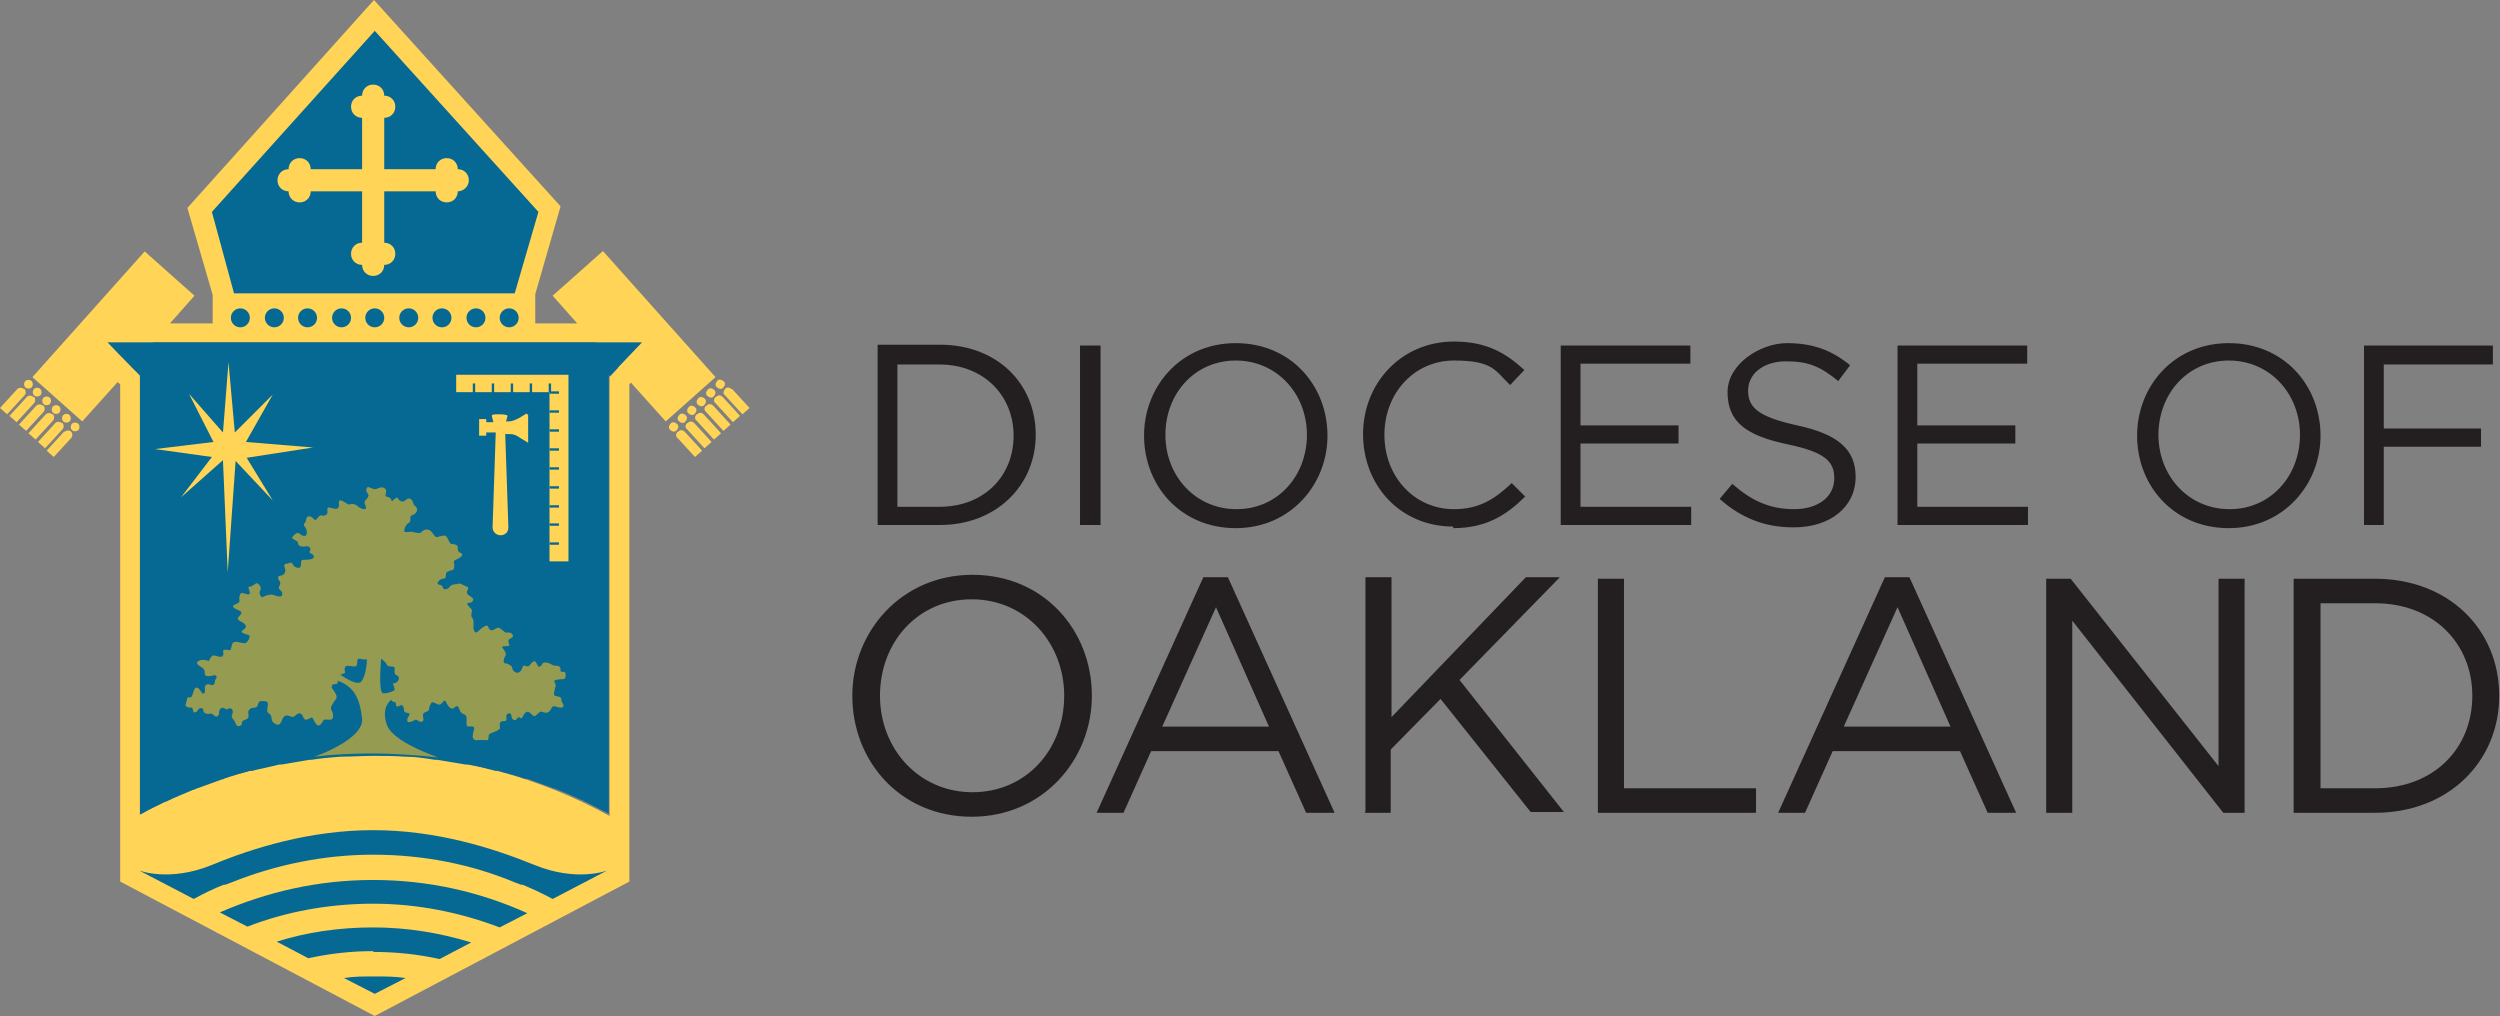 <?xml version="1.0" encoding="UTF-8"?>
<svg id="Layer_1" xmlns="http://www.w3.org/2000/svg" version="1.1" viewBox="0 0 316.2 128.5">
  <rect x="0" y="0" width="316.2" height="128.5" fill="#808080" stroke="none"/>
  <!-- Generator: Adobe Illustrator 29.3.1, SVG Export Plug-In . SVG Version: 2.1.0 Build 151)  -->
  <defs>
    <style>
      .st0 {
        fill: #231f20;
      }

      .st1 {
        fill: #fff;
      }

      .st2 {
        fill: #959b50;
      }

      .st3 {
        fill: #056993;
      }

      .st4 {
        fill: #ffd457;
      }
    </style>
  </defs>
  <path class="st0" d="M293.5,99.7v-23.4h6.9c7.5,0,12.3,5.2,12.3,11.7h0c0,6.6-4.8,11.7-12.3,11.7h-6.9ZM290.1,102.8h10.3c9.3,0,15.7-6.5,15.7-14.8h0c0-8.4-6.4-14.8-15.7-14.8h-10.3v29.6ZM258.8,102.8h3.3v-24.3l19.1,24.3h2.7v-29.6h-3.3v23.7l-18.7-23.7h-3.1v29.6ZM233.2,91.9l6.8-15.1,6.7,15.1h-13.5ZM224.9,102.8h3.4l3.5-7.8h16.1l3.5,7.8h3.6l-13.5-29.8h-3.1l-13.5,29.8ZM202.1,102.8h20v-3.1h-16.7v-26.5h-3.3v29.6ZM172.6,102.8h3.3v-8l6.3-6.4,11.4,14.3h4.2l-13.2-16.7,12.7-13h-4.3l-17,17.7v-17.7h-3.3v29.6ZM147,91.9l6.8-15.1,6.7,15.1h-13.5ZM138.7,102.8h3.4l3.5-7.8h16.1l3.5,7.8h3.6l-13.5-29.8h-3.1l-13.5,29.8ZM123,100.2c-6.8,0-11.7-5.5-11.7-12.2h0c0-6.8,4.8-12.2,11.6-12.2s11.7,5.5,11.7,12.2h0c0,6.8-4.8,12.2-11.6,12.2M122.9,103.3c9,0,15.2-7.2,15.2-15.3h0c0-8.3-6.1-15.3-15.1-15.3s-15.2,7.2-15.2,15.3h0c0,8.3,6.1,15.3,15.1,15.3"/>
  <path class="st0" d="M298.9,66.4h2.6v-9.9h12.3v-2.3h-12.3v-8.1h13.8v-2.4h-16.3v22.7ZM282,64.4c-5.2,0-9-4.2-9-9.4h0c0-5.2,3.7-9.4,8.9-9.4s9,4.2,9,9.4h0c0,5.2-3.7,9.4-8.9,9.4M281.9,66.8c6.9,0,11.6-5.5,11.6-11.7h0c0-6.3-4.6-11.7-11.6-11.7s-11.6,5.5-11.6,11.7h0c0,6.3,4.6,11.7,11.6,11.7M239.9,66.4h16.6v-2.3h-14v-8h12.4v-2.3h-12.4v-7.8h13.9v-2.3h-16.4v22.7ZM226.9,66.7c4.5,0,7.8-2.5,7.8-6.4h0c0-3.5-2.3-5.4-7.4-6.5-5-1.1-6.2-2.3-6.2-4.4h0c0-2.1,1.9-3.7,4.8-3.7s4.4.7,6.6,2.5l1.5-2c-2.3-1.9-4.7-2.8-8-2.8s-7.5,2.6-7.5,6.2h0c0,3.8,2.4,5.5,7.6,6.6,4.8,1,5.9,2.2,5.9,4.3h0c0,2.3-2,3.9-5.1,3.9s-5.4-1.1-7.8-3.2l-1.6,1.9c2.7,2.4,5.7,3.6,9.3,3.6M197.3,66.4h16.6v-2.3h-14v-8h12.4v-2.3h-12.4v-7.8h13.9v-2.3h-16.4v22.7ZM183.8,66.8c4.1,0,6.7-1.6,9.1-4l-1.7-1.7c-2.2,2.1-4.2,3.3-7.3,3.3-5,0-8.8-4.1-8.8-9.4h0c0-5.3,3.8-9.4,8.8-9.4s5.2,1.3,7.1,3.1l1.8-1.9c-2.3-2.1-4.7-3.6-8.9-3.6-6.7,0-11.5,5.3-11.5,11.7h0c0,6.6,4.8,11.7,11.4,11.7M156.4,64.4c-5.2,0-9-4.2-9-9.4h0c0-5.2,3.7-9.4,8.9-9.4s9,4.2,9,9.4h0c0,5.2-3.7,9.4-8.9,9.4M156.3,66.8c6.9,0,11.6-5.5,11.6-11.7h0c0-6.3-4.6-11.7-11.6-11.7s-11.6,5.5-11.6,11.7h0c0,6.3,4.6,11.7,11.6,11.7M136.6,66.4h2.6v-22.7h-2.6v22.7ZM113.5,64.1v-18h5.3c5.7,0,9.4,4,9.4,9h0c0,5.1-3.7,9-9.4,9h-5.3ZM111,66.4h7.9c7.1,0,12.1-5,12.1-11.4h0c0-6.5-4.9-11.4-12.1-11.4h-7.9v22.7Z"/>
  <path class="st4" d="M91.5,49c.2-.2.3-.6,0-.8s-.6-.3-.8,0c-.2.2-.3.6,0,.8.2.2.6.3.8,0Z"/>
  <path class="st4" d="M92.5,49.2c-.2-.2-.6-.3-.8,0s-.3.6,0,.8l2.2,2.4.9-.8-2.2-2.4Z"/>
  <g>
    <path class="st4" d="M9.1,53.6c-.2.2-.2.6,0,.8.2.2.6.2.8,0,.2-.2.2-.6,0-.8-.2-.2-.6-.2-.8,0Z"/>
    <path class="st4" d="M8.1,54.6l-2.2,2.4.9.8,2.2-2.4c.2-.2.2-.6,0-.8-.2-.2-.6-.2-.8,0Z"/>
    <path class="st4" d="M8.8,53.3c.2-.2.2-.6,0-.8-.2-.2-.6-.2-.8,0-.2.2-.2.6,0,.8.2.2.6.2.8,0Z"/>
    <path class="st4" d="M7.8,53.5c-.2-.2-.6-.2-.8,0l-2.2,2.4.9.8,2.2-2.4c.2-.2.2-.6,0-.8Z"/>
    <path class="st4" d="M6.7,51.4c-.2.2-.2.6,0,.8.2.2.6.2.8,0,.2-.2.2-.6,0-.8-.2-.2-.6-.2-.8,0Z"/>
    <path class="st4" d="M6.6,52.4c-.2-.2-.6-.2-.8,0l-2.2,2.4.9.8,2.2-2.4c.2-.2.2-.6,0-.8Z"/>
    <path class="st4" d="M5.5,50.3c-.2.2-.2.6,0,.8.2.2.6.2.8,0,.2-.2.2-.6,0-.8-.2-.2-.6-.2-.8,0Z"/>
    <path class="st4" d="M5.4,51.3c-.2-.2-.6-.2-.8,0l-2.2,2.4.9.8,2.2-2.4c.2-.2.2-.6,0-.8Z"/>
    <path class="st4" d="M4.3,49.2c-.2.2-.2.6,0,.8.2.2.6.2.8,0,.2-.2.2-.6,0-.8-.2-.2-.6-.2-.8,0Z"/>
    <path class="st4" d="M4.2,50.2c-.2-.2-.6-.2-.8,0l-2.2,2.4.9.8,2.2-2.4c.2-.2.2-.6,0-.8Z"/>
    <path class="st4" d="M4,49c.2-.2.2-.6,0-.8-.2-.2-.6-.2-.8,0s-.2.6,0,.8c.2.2.6.2.8,0Z"/>
    <path class="st4" d="M3,49.2c-.2-.2-.6-.2-.8,0l-2.2,2.4.9.8,2.2-2.4c.2-.2.2-.6,0-.8Z"/>
    <path class="st4" d="M76.2,31.8l-6.3,5.6,3.1,3.5h-5.3v-3.7l3.2-11.1L47.3,0l-23.6,26.3,3.2,11v3.6h-5.4l3.1-3.5-6.3-5.6-14.2,15.9,6.3,5.6,4.5-5c0,.1.2.2.3.3v62.9l32.2,17,32.2-17v-62.9l.2-.2,4.4,4.9,6.3-5.6-14.2-15.9ZM77.1,47.6v55.6c-8.9-4.9-19-7.7-29.8-7.7s-20.8,2.7-29.6,7.5v-55.5s-.4-.5-1.1-1.1l2.8-3.1h55.9l2.9,3.2-1,1.1Z"/>
    <path class="st4" d="M85.6,53.6c-.2-.2-.6-.3-.8,0-.2.2-.3.6,0,.8.2.2.6.3.8,0,.2-.2.3-.6,0-.8Z"/>
    <path class="st4" d="M85.7,54.6c-.2.2-.3.6,0,.8l2.2,2.4.9-.8-2.2-2.4c-.2-.2-.6-.3-.8,0Z"/>
    <path class="st4" d="M85.9,52.5c-.2.2-.3.6,0,.8.2.2.6.3.8,0,.2-.2.3-.6,0-.8-.2-.2-.6-.3-.8,0Z"/>
    <path class="st4" d="M86.9,53.5c-.2.2-.3.6,0,.8l2.2,2.4.9-.8-2.2-2.4c-.2-.2-.6-.3-.8,0Z"/>
    <path class="st4" d="M87.9,52.3c.2-.2.3-.6,0-.8-.2-.2-.6-.3-.8,0-.2.2-.3.6,0,.8.2.2.6.3.8,0Z"/>
    <path class="st4" d="M88.1,52.4c-.2.2-.3.6,0,.8l2.2,2.4.9-.8-2.2-2.4c-.2-.2-.6-.3-.8,0Z"/>
    <path class="st4" d="M89.1,51.2c.2-.2.3-.6,0-.8-.2-.2-.6-.3-.8,0-.2.2-.3.6,0,.8.2.2.6.3.8,0Z"/>
    <path class="st4" d="M89.3,51.3c-.2.2-.3.6,0,.8l2.2,2.4.9-.8-2.2-2.4c-.2-.2-.6-.3-.8,0Z"/>
    <path class="st4" d="M90.3,50.1c.2-.2.3-.6,0-.8-.2-.2-.6-.3-.8,0-.2.2-.3.6,0,.8.2.2.6.3.8,0Z"/>
    <path class="st4" d="M90.5,50.2c-.2.2-.3.6,0,.8l2.2,2.4.9-.8-2.2-2.4c-.2-.2-.6-.3-.8,0Z"/>
    <path class="st3" d="M77.1,47.6l4.1-4.3H13.6c1.6,1.7,4.1,4.2,4.1,4.2v55.5s0,0,.1,0c1-.6,2.1-1.1,3.1-1.6,0,0,.2,0,.3-.1,1-.5,2.1-.9,3.2-1.4.1,0,.2,0,.3-.1,1.1-.4,2.2-.8,3.3-1.2.1,0,.2,0,.3-.1,1.1-.4,2.2-.7,3.3-1,.1,0,.2,0,.3,0,1.1-.3,2.3-.5,3.4-.8.1,0,.2,0,.3,0,1.2-.2,2.4-.4,3.5-.6,0,0,.2,0,.3,0,1.2-.2,2.4-.3,3.7-.4,0,0,.1,0,.2,0,1.3,0,2.6-.1,3.9-.1s2.6,0,3.9.1c0,0,.1,0,.2,0,1.2,0,2.5.2,3.7.4,0,0,.2,0,.3,0,1.2.2,2.4.4,3.6.6.1,0,.2,0,.3,0,1.2.2,2.3.5,3.5.8.1,0,.2,0,.3,0,1.1.3,2.3.6,3.4,1,.1,0,.2,0,.3,0,1.1.4,2.2.8,3.3,1.2,0,0,.2,0,.3.1,1.1.4,2.2.9,3.3,1.4,0,0,.2,0,.2.1,1.1.5,2.1,1.1,3.2,1.6,0,0,0,0,0,0v-55.6Z"/>
    <path class="st1" d="M44.3,84.8s0,0,0,0h0s0,0,0,0"/>
    <path class="st0" d="M44.3,84.8s0,0,0,0c0,0,0,0,0,0h0s0,0,0,0c0,0,0,0,0,0,0,0,0,0,0,0,0,0,0,0,0,0,0,0,0,0,0,0Z"/>
    <path class="st1" d="M44.3,84.7h0s0,0,0,0c0,0,0,0,0,0"/>
    <path class="st0" d="M44.3,84.8s0,0,0,0c0,0,0,0,0,0,0,0,0,0,0,0,0,0,0,0,0,0h0s0,0,0,0c0,0,0,0,0,0,0,0,0,0,0,0,0,0,0,0,0,0ZM44.3,84.8h0s0,0,0,0ZM44.3,84.7h0Z"/>
    <polygon class="st4" points="57.7 47.4 57.7 48 57.7 49.6 69.5 49.6 69.5 71 71.9 71 71.9 47.4 57.7 47.4"/>
    <path class="st1" d="M44.8,71s0,0,0,0c0,0,0,0,0,0,0,0,0,0,0,0"/>
    <path class="st0" d="M44.8,71s0,0,0,0c0,0,0,0,0,0,0,0,0,0,0,0,0,0,0,0,0,0,0,0,0,0,0,0,0,0,0,0,0,0,0,0,0,0,0,0,0,0,0,0,0,0Z"/>
    <path class="st1" d="M44.7,71h0s0,0,0,0c0,0,0,0,0,0"/>
    <path class="st0" d="M44.8,71.1s0,0,0,0h0s0,0,0,0c0,0,0,0,0,0,0,0,0,0,0,0h0s0,0,0,0,0,0,0,0c0,0,0,0,0,0,0,0,0,0,0,0,0,0,0,0,0,0Z"/>
    <polygon class="st4" points="28.9 45.8 28.2 54.7 23.9 49.8 27 55.9 19.6 56.8 26.8 57.8 22.9 62.9 28.2 58.2 28.8 72.4 29.8 58.3 34.5 63.3 31.2 57.9 39.6 56.6 31.1 55.9 34.5 49.9 29.7 54.7 28.9 45.8"/>
    <polygon class="st3" points="29.6 37.1 65.1 37.1 68.1 26.8 47.4 3.9 26.8 26.8 29.6 37.1 29.6 37.1"/>
    <circle class="st3" cx="30.4" cy="40.2" r="1.2"/>
    <circle class="st3" cx="34.7" cy="40.2" r="1.2"/>
    <circle class="st3" cx="38.9" cy="40.2" r="1.2"/>
    <circle class="st3" cx="43.2" cy="40.2" r="1.2"/>
    <circle class="st3" cx="47.4" cy="40.2" r="1.2"/>
    <circle class="st3" cx="51.7" cy="40.2" r="1.2"/>
    <circle class="st3" cx="55.9" cy="40.2" r="1.2"/>
    <circle class="st3" cx="60.2" cy="40.2" r="1.2"/>
    <circle class="st3" cx="64.4" cy="40.2" r="1.2"/>
    <path class="st4" d="M66.6,52.3l-1,.6c-.4.2-.8.4-1.3.4h-.3s.2-.7.2-.7c0,0,0,0,0,0s0,0,0,0h0s0,0,0,0c0-.1-.4-.2-1-.2s-1,0-1,.2,0,0,0,0l.2.8h-.9c0,0,0,0,0,0v-.4s0,0,0,0h-.9s0,0,0,0v2.1s0,0,0,0h.9s0,0,0,0v-.4s0,0,0,0h1.2c0,0-.4,12-.4,12,0,.5.4,1,1,1s1-.4,1-1l-.4-11.8h.6c.5,0,.9.2,1.3.5l1,.6s0,0,0,0v-3.5s0,0,0,0Z"/>
    <path class="st4" d="M59.3,22.8c0-.8-.6-1.4-1.4-1.4h0s0,0,0,0c0-.8-.6-1.4-1.4-1.4s-1.4.6-1.4,1.4h-6.5v-6.5c.8,0,1.4-.6,1.4-1.4s-.6-1.4-1.4-1.4h0c0-.8-.6-1.4-1.4-1.4s-1.4.6-1.4,1.4c-.8,0-1.4.6-1.4,1.4s.6,1.4,1.4,1.4v6.5h-6.5c0-.8-.6-1.4-1.4-1.4s-1.4.6-1.4,1.4h0c-.8,0-1.4.6-1.4,1.4s.6,1.4,1.4,1.4h0s0,0,0,0c0,.8.6,1.4,1.4,1.4s1.4-.6,1.4-1.4h6.5v6.5c-.8,0-1.4.6-1.4,1.4s.6,1.4,1.4,1.4c0,.8.6,1.4,1.4,1.4s1.4-.6,1.4-1.4h0c.8,0,1.4-.6,1.4-1.4s-.6-1.4-1.4-1.4v-6.5h6.5c0,.8.6,1.4,1.4,1.4s1.4-.6,1.4-1.4h0c.7,0,1.4-.6,1.4-1.4Z"/>
    <path class="st2" d="M24.5,90.1c.4,0,.4-.1.6-.4.2-.2.6-.2.6.1s.3.5.6.5.4-.2.8.2c.4.4.7-.2.6-.4,0-.2.2-.8.7-.5s.2,0,.7,0c.5,0,.3.7.3.7-.3.5.2.6.4,1.2.2.6.8.3.8,0s0-.3.5-.5c.5-.2.3-.5.3-.9s.4-.6.8-.6c.4,0,.4-.4.5-.6,0-.2.4-.3.9-.2.5.1.2.6.2,1.1s.4.4.5.8c.1.4,0,.7.6,1,.6.3.7-.5.9-.8.2-.3.4-.4.9-.2.5.2.5,0,.9-.3.4-.2.6,0,.8.5.2.4.5.2.9,0,.3-.2.3.3.7.8.4.5.8-.3.9-.5s.6,0,1-.1c.4-.1.2-1,0-1.2-.2-.3.3-1,.6-1.4.3-.4-.3-1-.6-1.5h.1c-.1-.4.1-.3.5-.4.3,0,.2-.2.2-.4,2,.7,2.8,2.1,3.1,4.8.2,2.1-3.8,4-6,4.8,2.4-.3,4.8-.4,7.3-.4s5.6.2,8.3.5c-1.9-.7-5.9-2.3-6.5-4.2-.6-1.9.2-2.8.6-3.1,0,.2.3.3.4.3.2,0,.1,0,.2.4,0,.3.4.1.6,0,.2-.1.4.2.4.6s.3.3.6.4c.3.1-.2.5-.2.9,0,.4.6.2.9,0,.3-.2.4.1.8.2.4,0,.4-.3.3-.7,0-.4,0-.4.5-.6.4-.2.2-.4.4-.8s.2-.5.8-.2c.5.3.6,0,.9-.3s.3.3.7.7.5.2.8,0c.3-.2.4,0,.5.3.1.4.4.6.7.7.3.2.2.5.2,1.1,0,.6.4.3.8.4.4.1,0,.6,0,1.1-.1.5.3.7.7.6.4,0,.3,0,.8,0,.5.1.5-.1.5-.5,0-.4.6-.4,1.1-.7.5-.3.3-.3.3-.7,0-.3.1-.5.6-.5s.1-.5.3-.8c.2-.3.6-.2.6.2s.4.6.6.4.2-.4.5-.2.3-.3.6-.6c.3-.3.5-.2.9.2.4.4.5,0,.7-.1.2-.2.3-.4.8-.2.5.2.8-.2,1-.6s.6,0,1.1,0c.5,0,.4-.3.3-.5s-.2-.2-.2-.6c0-.3-.5-.3-.8-.4-.3-.1,0-.7,0-1,.2-.3,0-.6-.1-.8s.6-.3,1.1-.3c.4,0,.4-.5.3-.8,0-.3-.7.1-.6-.4,0-.5-.4-.5-.7-.5s-.5-.3-1.1-.4-.5.4-.8.5-.2-.1-.5-.5c-.2-.4-.5,0-.7.2-.1.2-.3.4-.7.2-.4-.2-.2.5-.7.8-.4.3-.9-.2-.9-.5,0-.3-.6-.6-.9-.6-.3,0-.2-.6,0-.9.2-.3,0-.6-.3-1s.3-.2.7-.3c.3,0,0-.3,0-.6,0-.3.3-.3.5-.5.3-.3-.3-.7-.6-.6s-.5-.2-.9-.5-.6.1-1,.2-.4-.2-.6-.5c-.1-.3-.9.3-1.3.7s-.6-.5-.5-.9c0-.3,0-.7-.2-.9s0-.7,0-.9c0-.2-.5-.5-.6-.8,0-.3.5,0,.7-.4.2-.3-.2-.5-.5-.7-.3-.2-.3-.5-.1-.8.2-.3-.5-.4-.8-.6-.3-.2-.5,0-.8,0s-.6.1-.8.4-.8.3-.8,0c0-.3-.4-.3-.6-.4s.2-.7.6-.7.4-.2.4-.6c0-.3.5-.4.8-.5.3,0,.3-.7.2-1,0-.3.4-.3.8-.6s.3-.5,0-.6-.3-.4-.3-.7c0-.3-.5-.4-.8-.4-.2,0-.4-.6-.6-.9s-.7-.1-1.1,0c-.4.2-.5-.4-1-.8-.5-.3-.9,0-1.1.2s-.7.1-1,0-.6,0-1,0c-.4,0,0-.9.3-1.1.4-.2.3-.5.3-.8s.6-.2.8-.7c.2-.4-.1-.6-.3-.8-.2-.2-.1-.6-.5-.8-.3-.2-.6.2-.8.3s-.6,0-.8-.4c-.2-.3-.7.6-.8.3,0-.3-.3-.4-.6-.5-.4,0,.2-.7-.2-1s-.7-.1-1,0c-.3.2-.8-.1-1.1-.2-.3,0-.4.5-.1.8s-.1.7-.3.9c-.2.2,0,.5.1.9,0,.4-.8.1-1.1-.2-.3-.3-.8-.3-1-.2s-.9-.6-1.2-.5c-.3,0,0,.6-.2.9-.3.3-.6.1-1.1,0s-.2.5-.3.7c0,.2-.4.4-.7.3-.3-.1-.4.2-.7.5-.2.3-.4-.4-.9-.4s-.3.7-.6.9c-.3.2.4.6.3,1.2,0,.6-.6.4-.9.1-.3-.2-.6,0-.9.4-.3.3.7.4.7.8s.5.5,1,.4c.4-.1.7.3.5.6-.3.3.5.3.5.7,0,.4-.8.4-1.3.4s-.2.5-.4.9c-.2.3-.9,0-1-.4-.2-.3-.4,0-.8,0-.4,0-.2.5-.1.8,0,.3-.2.7-.6.7s-.4.4-.2.6c.2.3.2.4,0,.8s.5.5.4,1c-.1.5-.9.1-1.3,0-.4,0-.8.1-1.1.3-.3.2-.6-.5-.4-.8s0-.7-.3-.9c-.2-.2-.6.4-1,.4s0,.4,0,.8-.7,0-1,0-.4.7-.3,1c0,.3-.6.4-.8.6-.2.3.6.5.9.7s0,.5-.3.8c-.2.4.6.5.9.9.3.4-.2.6-.4.8-.2.2.4.4.8.5.4.1,0,.8-.3,1s-.9-.2-1.4-.1c-.4,0-.4.6-.5.9s-.4,0-.8.1c-.4,0,0,.3-.2.7-.1.4-.9,0-1.2,0s-.5.6-.6.7c0,0-.8-.3-1.3,0-.5.3.1.6.4.8.3.2.4.3.4.8s.8.3,1.2.2c.4,0,.3.4.2.5-.2.1,0,.4-.3.7-.2.2-.5-.2-.9,0-.4.2,0,.9-.3,1.1s-.4-.5-.8-.7-.5.4-.6.7-.2.6-.5.5c-.3-.1-.2.3-.4.8-.2.5.5.5.8.5ZM48.3,83.4c.2.1.5.4.6.6.1.3.3.3.6.3s.5,0,.4.6c0,.6.3.4.5.7.2.3-.2.8-.5.8-.4,0,0,.4,0,.7,0,0,0,.2,0,.2-.3.2-.9.4-1.4.4-.6,0-.4-2.9-.3-4.4ZM43.3,85.2c.6,0,.2-.3.3-.7.1-.4.5-.3,1.1-.2.6,0,.4-.3.5-.7,0-.4.3-.3.7-.2.1,0,.3,0,.5,0,0,1.1-.3,2.3-.7,2.8-.5.6-2.3-.6-2.7-.9,0,0,.2,0,.3,0Z"/>
    <path class="st3" d="M47.2,114.3c5.6,0,11,1.1,16,3l3.5-1.8c-6-2.7-12.5-4.2-19.5-4.2s-13.4,1.5-19.4,4.1l3.5,1.8c4.9-1.9,10.3-2.9,15.9-2.9Z"/>
    <path class="st3" d="M47.2,120.4c2.9,0,5.7.3,8.4.9l4-2.1c-3.9-1.2-8.1-1.9-12.4-1.9s-8.4.6-12.2,1.8l4,2.1c2.7-.6,5.4-.9,8.2-.9Z"/>
    <path class="st3" d="M47.4,125.7l3.9-2c-1.3-.2-2.6-.2-4-.2s-2.5,0-3.8.2l3.9,2Z"/>
    <path class="st3" d="M28.3,111.9c0,0,.1,0,.2,0,.3-.1.5-.2.8-.3,5.5-2.2,11.6-3.5,17.9-3.5s12.4,1.2,17.9,3.5c.3.1.5.2.8.3,0,0,.1,0,.2,0,1.2.5,2.5,1.1,3.8,1.8l6.9-3.6s-3.8,1.5-9.2-.7c-5.4-2.2-12.5-4.4-20.4-4.4s-15.1,2.2-20.4,4.4c-5.4,2.2-9.2.7-9.2.7l6.9,3.6c1.3-.7,2.5-1.3,3.8-1.8Z"/>
    <polygon class="st3" points="69.7 49.5 69.7 48.5 69.4 48.5 69.4 49.6 69.5 49.6 69.5 49.8 70.7 49.8 70.7 49.5 69.7 49.5"/>
    <rect class="st3" x="67" y="48.5" width=".3" height="1.2"/>
    <rect class="st3" x="64.6" y="48.5" width=".3" height="1.2"/>
    <rect class="st3" x="62.2" y="48.5" width=".3" height="1.2"/>
    <rect class="st3" x="59.8" y="48.5" width=".3" height="1.2"/>
    <rect class="st3" x="69.5" y="59.1" width="1.2" height=".3"/>
    <rect class="st3" x="69.5" y="56.7" width="1.2" height=".3"/>
    <rect class="st3" x="69.5" y="54.3" width="1.2" height=".3"/>
    <rect class="st3" x="69.5" y="51.9" width="1.2" height=".3"/>
    <rect class="st3" x="69.5" y="68.6" width="1.2" height=".3"/>
    <rect class="st3" x="69.5" y="66.2" width="1.2" height=".3"/>
    <rect class="st3" x="69.5" y="63.9" width="1.2" height=".3"/>
    <rect class="st3" x="69.5" y="61.5" width="1.2" height=".3"/>
  </g>
</svg>